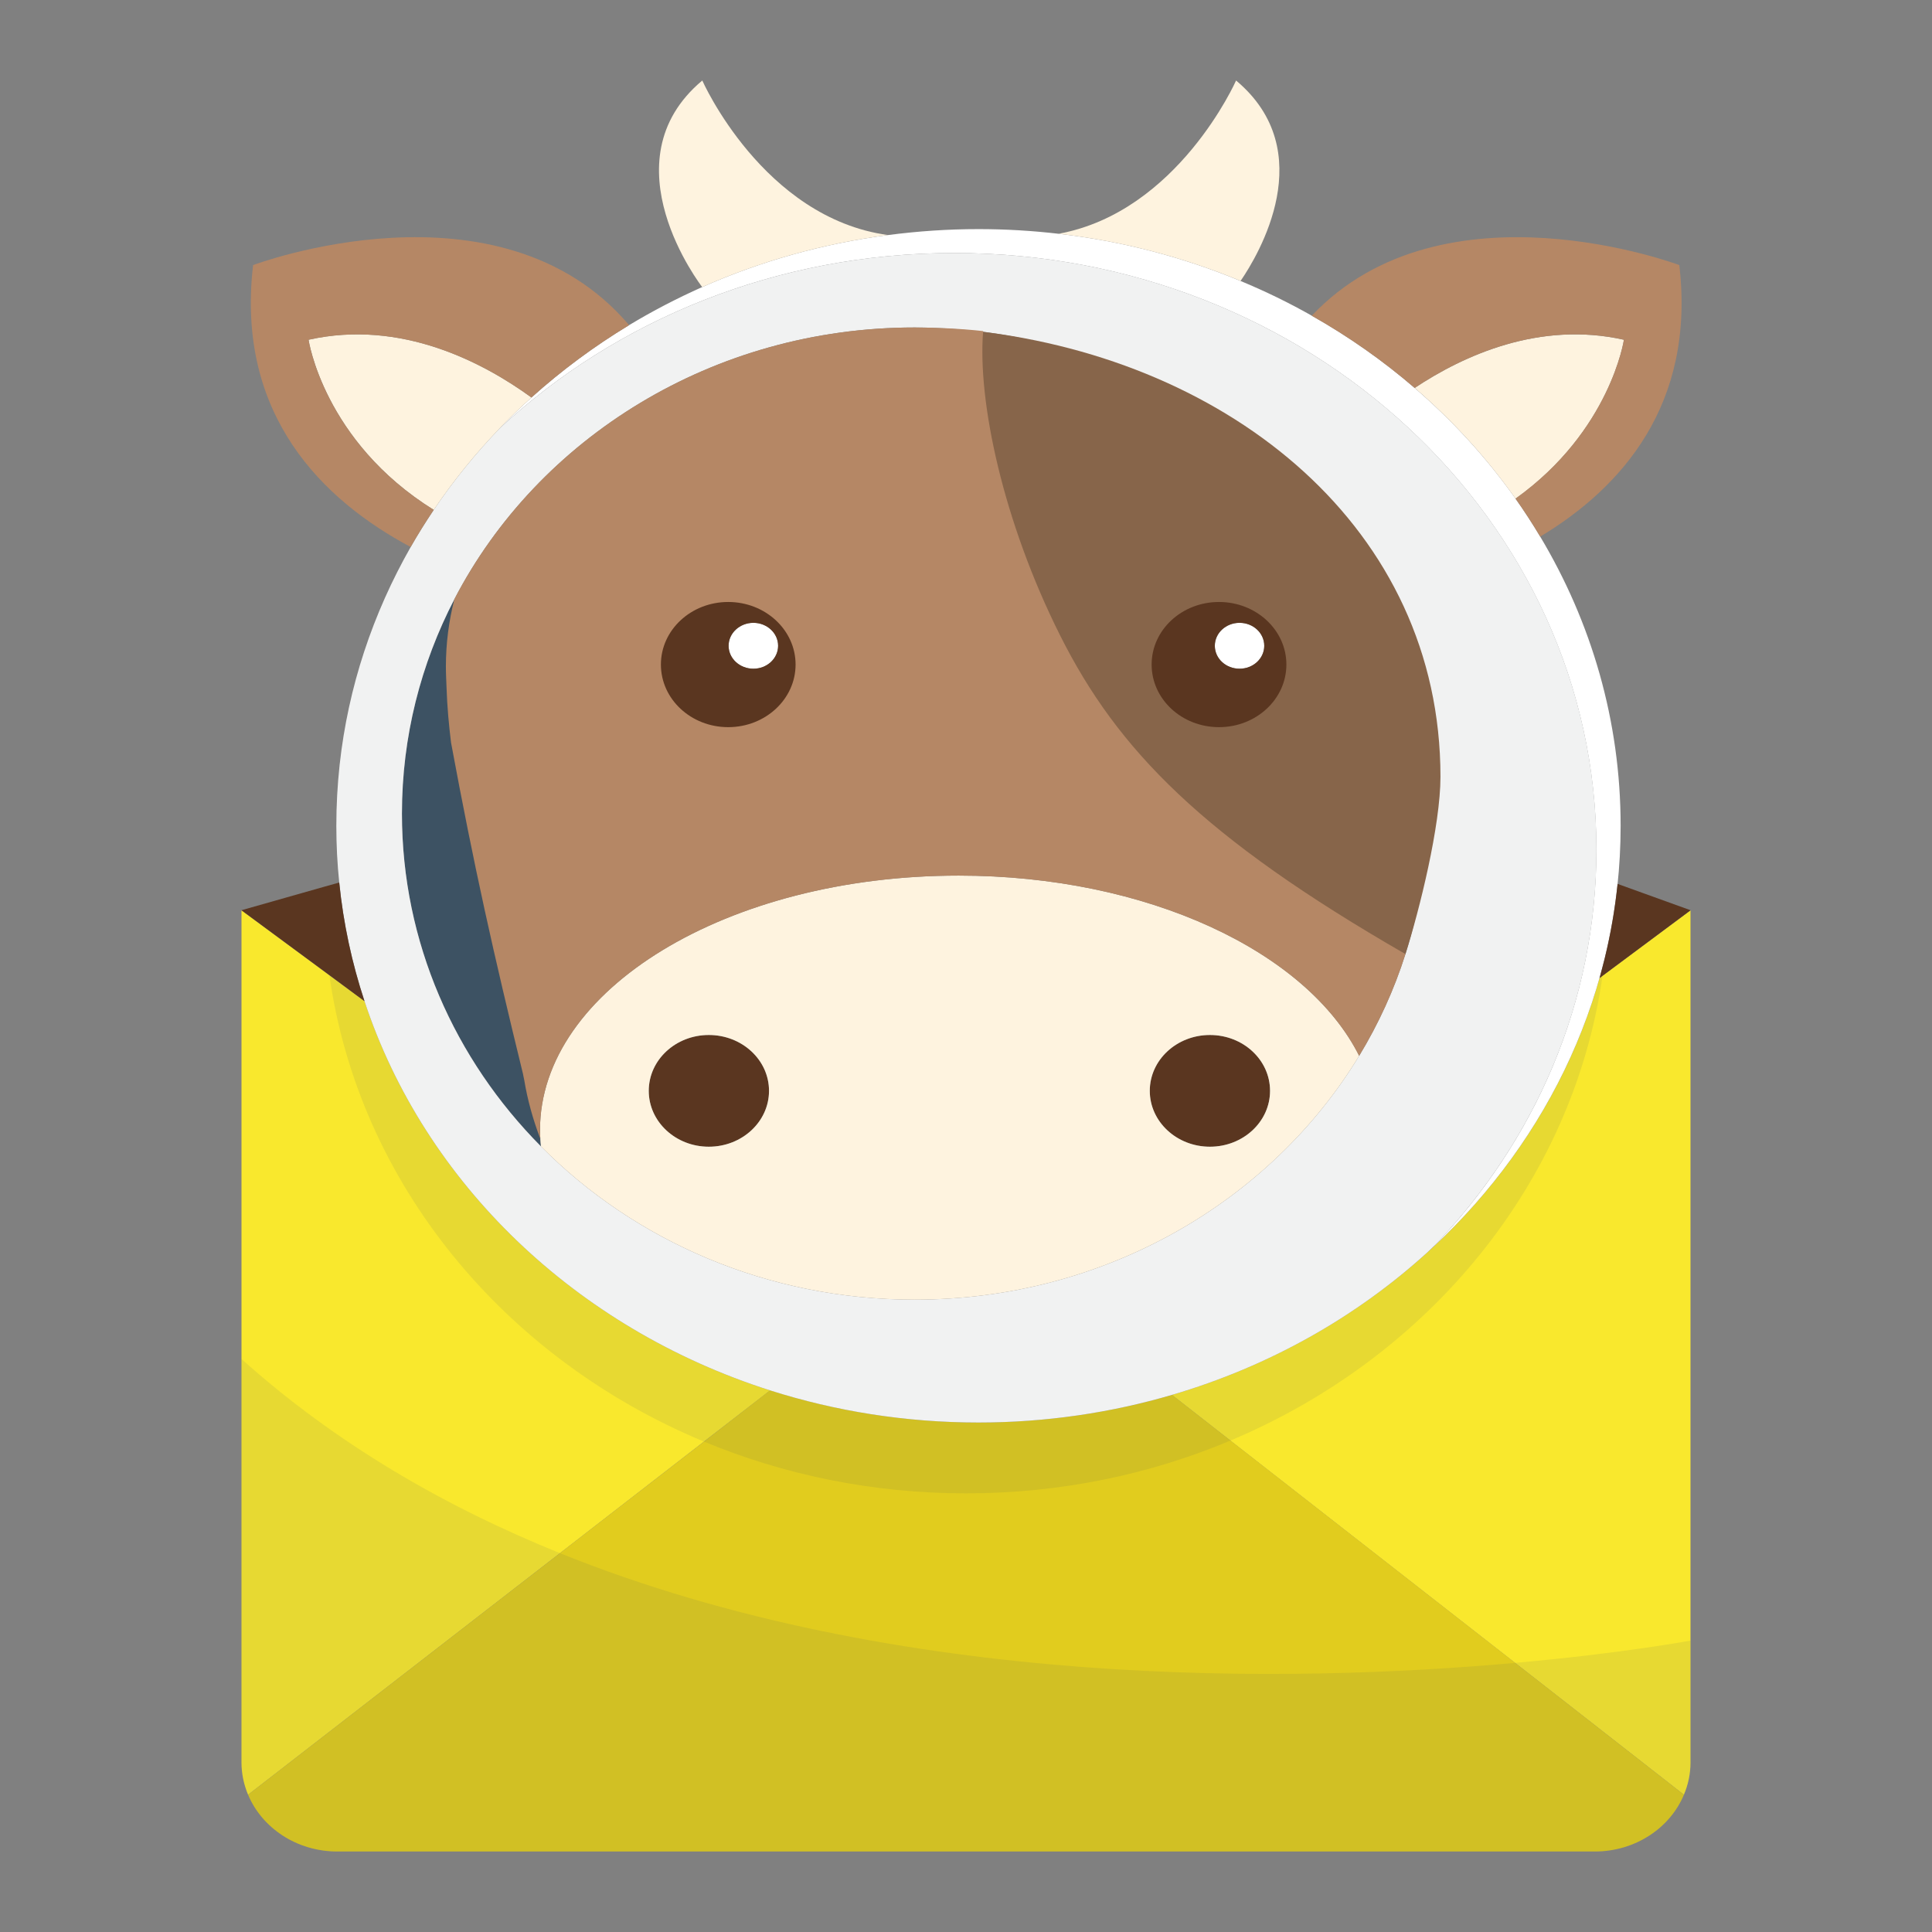 <svg width="24" height="24" viewBox="0 0 24 24" fill="none" xmlns="http://www.w3.org/2000/svg">
<rect x="0" y="0" width="24" height="24" fill="#808080" stroke="none"/>
<path d="M6.712 14.146C6.717 12.897 6.665 13.082 6.47 11.726C6.618 10.342 5.964 9.33 5.961 8.129C5.961 7.838 5.576 7.711 5.645 7.442C5.228 8.246 4.993 9.15 4.993 10.107C4.993 11.706 5.649 13.16 6.72 14.241C6.716 14.209 6.714 14.178 6.712 14.146Z" fill="#3D5263"/>
<path d="M19.907 12.122L19.87 12.15C19.174 14.608 17.152 16.567 14.558 17.328L15.285 17.896L18.821 20.657L20.918 22.295C20.97 22.171 21 22.037 21 21.895C21 21.895 21 21.895 21 21.894V20.856V19.122V11.309L19.907 12.122Z" fill="#F9E82D"/>
<path d="M4.528 12.437L4.092 12.115L3 11.309V16.882V21.894C3 22.036 3.03 22.171 3.082 22.295L6.956 19.294L8.745 17.908L9.567 17.272C7.162 16.506 5.276 14.703 4.528 12.437Z" fill="#F9E82D"/>
<path d="M18.822 20.657L15.285 17.895L14.559 17.328C13.8 17.55 12.993 17.671 12.155 17.671C11.249 17.671 10.379 17.53 9.567 17.271L8.746 17.908L6.956 19.294L3.082 22.295C3.255 22.707 3.685 23 4.191 23H19.81C20.315 23 20.746 22.707 20.918 22.295L18.822 20.657Z" fill="#EDD514" fill-opacity="0.895"/>
<path opacity="0.1" d="M18.821 20.657C16.07 20.904 11.186 21 6.956 19.294C5.527 18.717 4.172 17.934 3 16.882V21.894C3 22.036 3.03 22.17 3.082 22.295C3.255 22.707 3.685 23 4.19 23H19.81C20.315 23 20.745 22.707 20.918 22.295C20.97 22.171 21 22.036 21 21.895V20.38C21 20.38 20.165 20.537 18.821 20.657Z" fill="#3D5263"/>
<path opacity="0.1" d="M8.745 17.908C9.739 18.321 10.841 18.551 12 18.551C13.171 18.551 14.283 18.317 15.285 17.895C17.745 16.861 19.54 14.701 19.907 12.122L19.87 12.15C19.174 14.608 17.153 16.567 14.558 17.328C13.8 17.55 12.993 17.671 12.155 17.671C11.249 17.671 10.379 17.53 9.567 17.271C7.162 16.506 5.276 14.703 4.528 12.437L4.092 12.115C4.458 14.707 6.267 16.878 8.745 17.908Z" fill="#3D5263"/>
<path d="M6.602 4.938C6.483 5.045 6.367 5.156 6.255 5.271C6.253 5.274 6.25 5.276 6.247 5.279C6.231 5.295 6.216 5.311 6.2 5.327C6.204 5.323 6.208 5.32 6.211 5.317C7.655 3.974 9.65 3.143 11.854 3.143C16.26 3.143 19.831 6.461 19.831 10.555C19.831 12.448 19.067 14.176 17.809 15.486C19.244 14.146 20.132 12.299 20.132 10.259C20.132 10.258 20.132 10.258 20.132 10.258C20.132 8.954 19.769 7.73 19.133 6.666C19.037 6.505 18.935 6.348 18.827 6.195C18.47 5.69 18.048 5.228 17.573 4.819C17.182 4.482 16.754 4.181 16.296 3.922C16.012 3.761 15.716 3.617 15.41 3.49C14.705 3.197 13.946 2.996 13.15 2.904C12.824 2.866 12.492 2.846 12.155 2.846C11.773 2.846 11.399 2.872 11.031 2.92C10.216 3.027 9.44 3.248 8.723 3.566C8.409 3.706 8.105 3.864 7.815 4.039C7.38 4.302 6.974 4.603 6.602 4.938Z" fill="white"/>
<path d="M9.359 8.307C9.529 8.307 9.666 8.18 9.666 8.022C9.666 7.865 9.529 7.737 9.359 7.737C9.189 7.737 9.051 7.865 9.051 8.022C9.051 8.18 9.189 8.307 9.359 8.307Z" fill="white"/>
<path d="M15.398 8.307C15.568 8.307 15.705 8.18 15.705 8.022C15.705 7.865 15.568 7.737 15.398 7.737C15.228 7.737 15.091 7.865 15.091 8.022C15.091 8.18 15.228 8.307 15.398 8.307Z" fill="white"/>
<path d="M17.843 15.45C19.081 14.144 19.832 12.431 19.832 10.554C19.832 6.461 16.26 3.143 11.855 3.143C9.65 3.143 7.655 3.974 6.211 5.317C5.907 5.633 5.631 5.973 5.388 6.334C5.287 6.485 5.191 6.638 5.102 6.795C4.633 7.618 4.325 8.532 4.219 9.501C4.192 9.751 4.178 10.003 4.178 10.259C4.178 10.497 4.19 10.731 4.214 10.963C4.265 11.471 4.372 11.964 4.528 12.437C5.276 14.703 7.162 16.506 9.567 17.272C10.378 17.53 11.249 17.671 12.155 17.671C12.992 17.671 13.8 17.55 14.558 17.328C15.762 16.975 16.842 16.364 17.723 15.565C17.759 15.533 17.843 15.45 17.843 15.45ZM17.459 11.852C17.318 12.297 17.124 12.72 16.884 13.116C15.785 14.926 13.723 16.145 11.361 16.145C9.531 16.145 7.881 15.413 6.72 14.241C5.649 13.161 4.993 11.706 4.993 10.107C4.993 9.15 5.228 8.246 5.645 7.442C6.683 5.444 8.853 4.068 11.361 4.068C11.625 4.068 11.884 4.084 12.139 4.113C15.289 4.477 17.73 7.022 17.73 10.107C17.73 10.714 17.635 11.3 17.459 11.852Z" fill="#F1F2F2"/>
<path d="M20.094 10.98C20.062 11.292 20.009 11.598 19.936 11.898C19.915 11.982 19.893 12.066 19.87 12.15L19.907 12.122L21 11.308V11.307L20.094 10.98Z" fill="#5A3620"/>
<path d="M3 11.308L4.092 12.114L4.528 12.437C4.372 11.964 4.265 11.471 4.214 10.963L4.025 11.016L3 11.307" fill="#5A3620"/>
<path d="M8.805 12.857C8.393 12.857 8.059 13.167 8.059 13.551C8.059 13.934 8.393 14.245 8.805 14.245C9.218 14.245 9.553 13.934 9.553 13.551C9.553 13.167 9.218 12.857 8.805 12.857Z" fill="#5A3620"/>
<path d="M15.03 12.857C14.618 12.857 14.283 13.167 14.283 13.551C14.283 13.934 14.618 14.245 15.03 14.245C15.443 14.245 15.777 13.934 15.777 13.551C15.777 13.167 15.443 12.857 15.03 12.857Z" fill="#5A3620"/>
<path d="M15.142 7.303C14.68 7.303 14.118 7.782 14.118 8.212C14.118 8.641 14.657 9.273 15.119 9.273C15.581 9.273 16.167 8.685 16.167 8.255C16.167 7.826 15.605 7.303 15.142 7.303ZM15.398 8.307C15.228 8.307 15.091 8.18 15.091 8.022C15.091 7.865 15.228 7.737 15.398 7.737C15.568 7.737 15.705 7.864 15.705 8.022C15.705 8.18 15.568 8.307 15.398 8.307Z" fill="#5A3620"/>
<path d="M8.953 7.325C8.49 7.325 7.999 7.826 7.999 8.255C7.999 8.685 8.584 9.251 9.047 9.251C9.509 9.251 10.094 8.685 10.094 8.255C10.095 7.826 9.415 7.325 8.953 7.325ZM9.359 8.307C9.189 8.307 9.051 8.18 9.051 8.022C9.051 7.865 9.189 7.737 9.359 7.737C9.528 7.737 9.666 7.865 9.666 8.022C9.666 8.18 9.528 8.307 9.359 8.307Z" fill="#5A3620"/>
<path d="M6.247 5.279C6.25 5.276 6.253 5.274 6.255 5.271C6.367 5.156 6.483 5.045 6.602 4.938C6.011 4.508 4.987 3.962 3.833 4.22C3.833 4.22 4.019 5.482 5.388 6.334C5.631 5.973 5.907 5.633 6.211 5.317C6.208 5.32 6.204 5.323 6.2 5.327C6.216 5.311 6.231 5.295 6.247 5.279Z" fill="#FEF3DF"/>
<path d="M20.173 4.221C19.123 3.985 18.181 4.416 17.574 4.819C18.049 5.228 18.47 5.69 18.827 6.195C20.006 5.351 20.173 4.221 20.173 4.221Z" fill="#FEF3DF"/>
<path d="M11.909 10.877C9.036 10.877 6.708 12.293 6.708 14.039C6.708 14.075 6.711 14.111 6.712 14.146C6.714 14.178 6.716 14.209 6.72 14.241C7.881 15.413 9.531 16.145 11.361 16.145C13.723 16.145 15.785 14.926 16.884 13.116C16.234 11.82 14.253 10.877 11.909 10.877ZM8.805 14.245C8.393 14.245 8.059 13.934 8.059 13.551C8.059 13.167 8.393 12.857 8.805 12.857C9.218 12.857 9.553 13.167 9.553 13.551C9.553 13.934 9.218 14.245 8.805 14.245ZM15.03 14.245C14.618 14.245 14.283 13.934 14.283 13.551C14.283 13.167 14.618 12.857 15.03 12.857C15.443 12.857 15.777 13.167 15.777 13.551C15.777 13.934 15.443 14.245 15.03 14.245Z" fill="#FEF3DF"/>
<path d="M8.724 1C7.519 2.009 8.714 3.554 8.723 3.566C9.44 3.248 10.216 3.027 11.031 2.92C9.478 2.707 8.724 1 8.724 1Z" fill="#FEF3DF"/>
<path d="M15.355 1C15.355 1 14.635 2.632 13.15 2.904C13.946 2.996 14.705 3.197 15.411 3.49C15.633 3.166 16.406 1.88 15.355 1Z" fill="#FEF3DF"/>
<path d="M17.459 11.852C17.635 11.3 17.894 10.256 17.894 9.649C17.894 6.564 15.289 4.477 12.139 4.113C11.996 5.841 12.38 9.479 17.459 11.852ZM14.306 8.255C14.306 7.826 14.68 7.478 15.143 7.478C15.605 7.478 15.98 7.826 15.98 8.255C15.98 8.685 15.605 9.033 15.143 9.033C14.68 9.033 14.306 8.685 14.306 8.255Z" fill="#87654A"/>
<path d="M3.833 4.221C4.987 3.962 6.011 4.508 6.602 4.938C6.974 4.603 7.38 4.302 7.815 4.039C6.203 2.14 3.144 3.293 3.144 3.293C2.926 5.161 4.014 6.215 5.101 6.795C5.191 6.638 5.287 6.484 5.388 6.334C4.019 5.482 3.833 4.221 3.833 4.221Z" fill="#B58765"/>
<path d="M16.295 3.922C16.754 4.181 17.182 4.482 17.573 4.819C18.18 4.416 19.122 3.985 20.173 4.22C20.173 4.22 20.005 5.351 18.826 6.194C18.935 6.348 19.037 6.505 19.133 6.666C20.138 6.062 21.064 5.03 20.861 3.293C20.861 3.293 17.932 2.189 16.295 3.922Z" fill="#B58765"/>
<path d="M12.213 4.113C11.959 4.084 11.624 4.068 11.361 4.068C8.853 4.068 6.683 5.444 5.645 7.442C5.576 7.711 5.539 7.991 5.539 8.281C5.539 8.371 5.544 8.453 5.547 8.539C5.555 8.781 5.576 9.006 5.603 9.225C5.888 10.764 6.131 11.845 6.497 13.341C6.5 13.366 6.508 13.39 6.512 13.415C6.553 13.664 6.621 13.908 6.712 14.146C6.71 14.111 6.708 14.075 6.708 14.039C6.708 12.293 9.036 10.877 11.909 10.877C14.253 10.877 16.234 11.82 16.884 13.116C17.124 12.72 17.318 12.297 17.459 11.852C14.943 10.404 13.882 9.315 13.169 7.893C12.456 6.471 12.142 4.977 12.213 4.113ZM9.046 9.033C8.584 9.033 8.21 8.685 8.21 8.255C8.21 7.826 8.584 7.478 9.046 7.478C9.508 7.478 9.883 7.826 9.883 8.255C9.883 8.685 9.508 9.033 9.046 9.033Z" fill="#B58765"/>
</svg>
